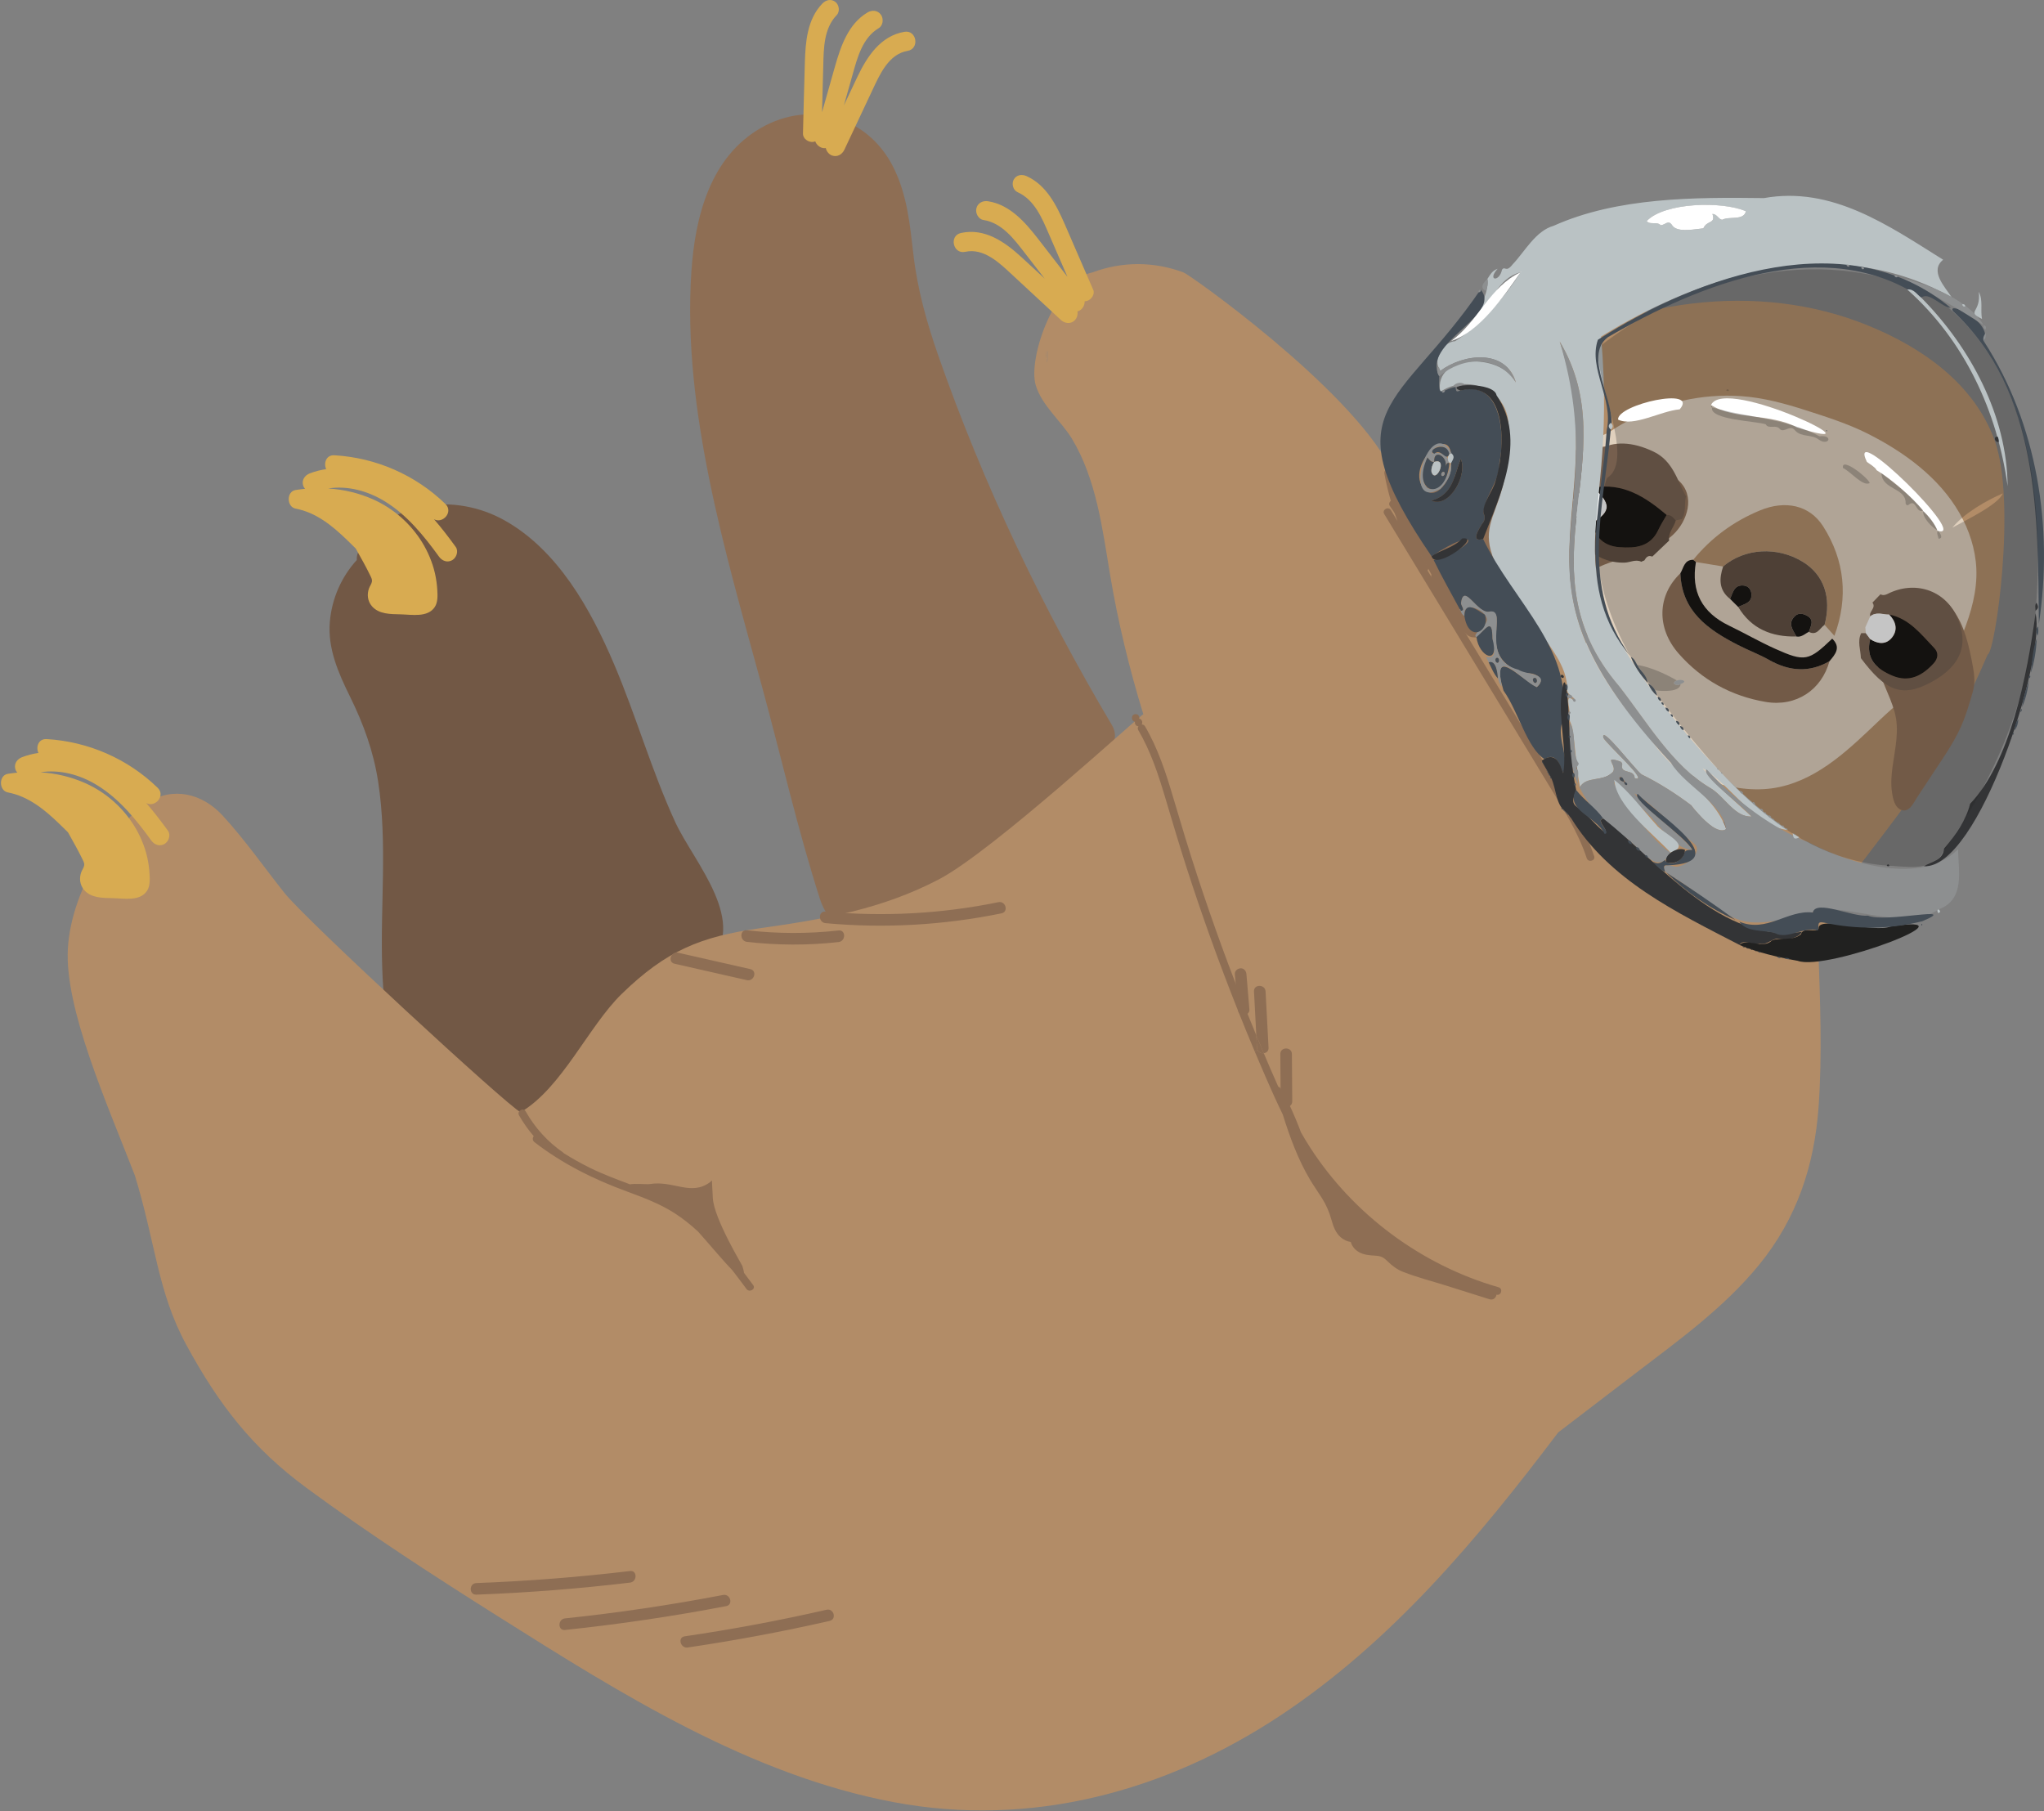 <?xml version="1.0" encoding="UTF-8"?>
<svg id="Layer_2" data-name="Layer 2" xmlns="http://www.w3.org/2000/svg" viewBox="0 0 529.55 469.28">
  <rect x="0" y="0" width="529.55" height="469.28" fill="#808080" stroke="none"/>
  <defs>
    <style>
      .cls-1 {
        fill: #bac2c4;
      }

      .cls-2 {
        fill: #fff;
      }

      .cls-3 {
        opacity: .25;
      }

      .cls-3, .cls-4 {
        fill: #212120;
      }

      .cls-5 {
        fill: #765f4e;
      }

      .cls-6 {
        fill: #b28c67;
      }

      .cls-7 {
        fill: #725845;
      }

      .cls-8 {
        fill: none;
        stroke: #8e6e54;
        stroke-miterlimit: 10;
      }

      .cls-9 {
        fill: #8d8f90;
      }

      .cls-10 {
        fill: #e0d0bd;
      }

      .cls-11 {
        fill: #d8ab51;
      }

      .cls-12 {
        fill: #5d4b3d;
      }

      .cls-13 {
        fill: #fcfcfc;
      }

      .cls-14 {
        fill: #333436;
      }

      .cls-15 {
        fill: #100d0b;
      }

      .cls-16 {
        fill: #8e6e54;
      }

      .cls-17 {
        fill: #444d56;
      }
    </style>
  </defs>
  <g id="Layer_5" data-name="Layer 5">
    <g>
      <g>
        <path class="cls-16" d="M287.63,188.09c1.02,1.72.9,3.39.14,4.71,1.89,7.14-6.54,12.67-11.5,16.8-6.93,5.76-14.25,11.06-21.94,15.76-7.75,4.75-15.87,8.86-24.25,12.39-7.36,3.11-14.33,3.88-17.19-5.05-5.76-17.96-9.98-36.58-14.94-54.77-4.87-17.83-10-35.63-13.68-53.76-3.57-17.59-5.84-35.67-4.66-53.64.93-14.05,4.73-29.56,17.91-37.03,12.42-7.03,26.92-2.84,33.41,9.91,3.61,7.09,4.32,14.9,5.23,22.68,1.04,9,3.46,17.6,6.43,26.13,11.66,33.39,27,65.48,45.04,95.87Z"/>
        <path class="cls-8" d="M287.63,188.09c-18.04-30.39-33.38-62.48-45.04-95.87-2.97-8.53-5.39-17.13-6.43-26.13-.91-7.78-1.62-15.59-5.23-22.68-6.49-12.75-20.99-16.94-33.41-9.91-13.18,7.47-16.98,22.98-17.91,37.03-1.18,17.97,1.09,36.05,4.66,53.64,3.68,18.13,8.81,35.93,13.68,53.76,4.96,18.19,9.18,36.81,14.94,54.77,2.86,8.93,9.83,8.16,17.19,5.05,8.38-3.53,16.5-7.64,24.25-12.39,7.69-4.7,15.01-10,21.94-15.76,4.96-4.13,13.39-9.66,11.5-16.8.76-1.32.88-2.99-.14-4.71Z"/>
      </g>
      <path class="cls-7" d="M174.95,213.01c4.81,10.44,19.51,26.13,8.28,37.04-2.55,2.48-5.93,4.1-8.81,6.15-2.97,2.11-5.73,4.5-8.31,7.07-5.16,5.17-8.68,11.2-12.93,17.05-3.85,5.3-8.56,9.68-15.28,10.63-7.55,1.06-14.84-2.45-21.38-5.83-6.36-3.29-11.31-7.62-14.1-14.32-2.62-6.28-3.16-13.2-3.39-19.93-.56-16.08,1.4-32.38-1.06-48.36-1.21-7.83-3.77-14.88-7.25-21.95-3-6.08-5.86-12.5-5.27-19.43.53-6.2,3.08-11.75,6.98-16.04-.05-.89.16-1.84.76-2.81,7.95-12.9,24.87-14.48,37.38-7.55,13.91,7.72,22.43,23.06,28.46,37.19,5.77,13.51,9.77,27.74,15.92,41.09Z"/>
      <g>
        <path class="cls-6" d="M516.72,113.97c5.83,15.83.2,55.07-1.75,55.58-5.39,12.56-11.76,24.65-19.31,36.07-3.7,5.59-18.77,24.77-19.03,25.48-1.85,4.85-3.7,9.69-5.55,14.54.46,13.71,1.04,27.53.07,41.13-1.09,15.23-5.64,28.87-15.32,40.79-9.16,11.27-21.16,19.85-32.62,28.61-6.51,4.98-13.02,9.96-19.53,14.94-20.76,27.48-43.03,54.15-71.95,73.32-29.86,19.79-64.7,29.15-100.25,22.45-37.18-7.02-70.58-28.03-102.11-47.91-16.94-10.68-33.83-21.61-49.95-33.49-14-10.32-22.66-21.47-31.09-36.95-7.55-13.88-7.9-26.06-13.4-44.04-7.31-18.81-18.19-43.21-17.35-58.63.9-16.59,13.32-33.3,20.47-37.85,6.84-4.35,14.4-2.42,19.67,3.32,5.74,6.25,10.72,13.39,16,20.04,5.5,6.93,57.7,55.11,61.15,56.78,10.7-6.26,17.62-22.33,26.23-30.68,11.57-11.24,20.42-14.81,35.72-16.98,16.51-2.34,31.53-4.87,46.44-12.68,14.11-7.39,52.11-42.57,52.95-42.75-3.65-11.91-6.6-24.03-8.66-36.42-1.96-11.82-3.54-24.48-9.81-34.93-2.72-4.53-7.84-8.63-9.41-13.92-2.1-7.09,5.07-27.28,14.71-29.22,7.69-2.87,15.94-2.86,23.62.03,1.74.66,42.46,29.55,53.42,50.29,10.17-10.6,21.59-20.05,34.32-27.39,26.84-15.48,60.45-21.1,89.74-9.1,13.88,5.68,27.22,14.99,32.58,29.57ZM271.44,92.28c0-.41,0-.82-.02-1.24-.16.05-.33.08-.5.09.08.93.21,1.86.37,2.78.07-.54.13-1.08.15-1.63Z"/>
        <path class="cls-6" d="M271.42,91.04c.02.42.03.83.02,1.24-.02.55-.08,1.09-.15,1.63-.16-.92-.29-1.85-.37-2.78.17-.01.34-.04.5-.09Z"/>
      </g>
      <path class="cls-16" d="M413.01,221.81c-1.98-5.99-5.19-11.42-8.45-16.78-3.58-5.91-7.17-11.81-10.75-17.72-7.09-11.68-14.18-23.36-21.27-35.04-.9-1.49-1.8-2.97-2.7-4.46.22-.28.3-.66.06-1.06-4.55-7.57-7.69-15.87-9.31-24.56-.24-1.26-2.16-.73-1.93.53.78,4.19,1.93,8.29,3.4,12.27-.57-.94-1.14-1.88-1.71-2.82-.67-1.1-2.4-.09-1.73,1.01,14.18,23.36,28.36,46.72,42.54,70.08,3.72,6.12,7.66,12.22,9.92,19.07.4,1.22,2.33.7,1.93-.53Z"/>
      <path class="cls-16" d="M457.22,215.26c-4.89-.95-9.81-1.9-14.5-3.63-4.69-1.74-8.95-4.44-13.47-6.56-8.66-4.05-17.81-6.95-27.22-8.62-1.26-.22-1.8,1.7-.53,1.93,9.53,1.69,18.83,4.63,27.56,8.81,4.39,2.1,8.55,4.68,13.13,6.37,4.68,1.73,9.61,2.68,14.5,3.63,1.26.24,1.8-1.68.53-1.93Z"/>
      <g>
        <path class="cls-16" d="M388.23,333.49c1.24.35.71,2.27-.52,1.92-.14.8-.82,1.5-1.82,1.19-3.75-1.19-7.51-2.37-11.27-3.55-3.66-1.15-7.47-2.12-11.05-3.52-1.61-.62-2.81-1.53-4.04-2.72-.58-.56-1.15-1.08-1.94-1.31-.79-.22-1.62-.19-2.43-.27-1.56-.14-3.01-.51-4.15-1.65-.5-.51-.88-1.14-1.06-1.82-.96-.13-1.87-.58-2.61-1.22-1.34-1.16-1.92-2.85-2.39-4.51-.56-2.02-1.32-3.8-2.44-5.59-1.01-1.62-2.13-3.18-3.11-4.82-3.13-5.27-5.24-11.05-7.07-16.9-1.54-3.14-2.97-6.34-4.37-9.55-.99-2.26-1.96-4.53-2.91-6.8l.76-.32c.31.6.98.87,1.6.8,1.17,2.8,2.38,5.59,3.62,8.36.05.13.11.26.17.38.76-.5,4.54,8.15,5.85,11.77.74,1.3,1.51,2.58,2.32,3.84,11.24,17.46,28.91,30.56,48.86,36.29Z"/>
        <path class="cls-16" d="M328.65,271.42c.05.89-.56,1.36-1.24,1.43-.66-1.54-1.3-3.08-1.93-4.62l-.6-11.37c-.1-1.93,2.9-1.92,3,0l.77,14.56Z"/>
        <path class="cls-16" d="M327.41,272.85c-.62.07-1.29-.2-1.6-.8-.09-.18-.15-.39-.16-.63l-.17-3.19c.63,1.54,1.27,3.08,1.93,4.62Z"/>
        <path class="cls-16" d="M325.81,272.05l-.76.32c-1.53-3.63-3.02-7.28-4.47-10.94-4.79-12.05-9.17-24.25-13.15-36.59-1.98-6.14-3.8-12.33-5.65-18.52-1.77-5.92-3.73-11.8-6.87-17.15-.23-.38-.16-.74.04-1.01-.7-.02-1-.64-.91-1.18-1.1-.18-1.05-1.97.17-1.97.73,0,1.03.63.94,1.19.74.12.95.95.64,1.5.31-.01.64.11.85.46,3.38,5.76,5.44,12.12,7.32,18.49,2.02,6.83,4.07,13.64,6.29,20.4,3.99,12.16,8.37,24.2,13.15,36.07.69,1.71,1.38,3.41,2.08,5.11l.17,3.19c.01.24.07.45.16.63Z"/>
      </g>
      <path class="cls-16" d="M195.13,332.94c-.78-1.05-1.57-2.11-2.36-3.16-.07-.46-.21-1.04-.43-1.77-.11-.38-7.32-12.21-7.66-17.57-.35-5.65-.03-4.71-.68-4.21-4.95,3.76-9.56-.49-15.69.53-.65.11-3.96-.2-5.09.07-3.48-1.31-6.98-2.6-10.31-4.24-2.33-1.15-4.6-2.42-6.81-3.8-.07-.09-.15-.17-.24-.23-3.98-2.75-7.29-6.41-9.66-10.62-.63-1.12-2.36-.11-1.73,1.01,1.09,1.93,2.37,3.73,3.8,5.39-.32.43-.36,1.13.18,1.55,7.25,5.6,15.27,9.59,23.84,12.74,2.6.96,5.2,1.92,7.71,3.09.05.03.11.05.17.08,1.52.71,3.01,1.5,4.44,2.4,2.25,1.43,4.33,3.09,6.27,4.9,3.3,3.7,6.53,7.61,8.8,9.92,1.26,1.63,2.5,3.27,3.72,4.92.76,1.02,2.5.03,1.73-1.01Z"/>
      <path class="cls-16" d="M334.7,273.08c-.01-1.93-3.01-1.93-3,0,.03,4.08.06,8.17.09,12.25.01,1.93,3.01,1.93,3,0-.03-4.08-.06-8.17-.09-12.25Z"/>
      <path class="cls-16" d="M322.92,252.36c-.07-.78-.64-1.54-1.5-1.5-.76.03-1.57.66-1.5,1.5.26,3.06.51,6.13.77,9.19.07.78.64,1.54,1.5,1.5.76-.03,1.57-.66,1.5-1.5-.26-3.06-.51-6.13-.77-9.19Z"/>
      <path class="cls-16" d="M214.15,417.04c-12.16,2.78-24.43,5.08-36.77,6.89-1.9.28-1.09,3.17.8,2.89,12.34-1.82,24.61-4.12,36.77-6.89,1.88-.43,1.09-3.32-.8-2.89Z"/>
      <path class="cls-16" d="M187.34,413.21c-13.56,2.6-27.23,4.63-40.96,6.07-1.9.2-1.92,3.2,0,3,14-1.47,27.93-3.53,41.76-6.18,1.89-.36,1.09-3.25-.8-2.89Z"/>
      <path class="cls-16" d="M163.23,407.01c-13.23,1.58-26.51,2.62-39.83,3.12-1.92.07-1.93,3.07,0,3,13.31-.5,26.6-1.54,39.83-3.12,1.89-.23,1.92-3.23,0-3Z"/>
      <path class="cls-16" d="M258.67,233.73c-14.73,3.02-29.84,3.82-44.81,2.43-1.92-.18-1.91,2.82,0,3,15.24,1.41,30.62.53,45.61-2.54,1.89-.39,1.09-3.28-.8-2.89Z"/>
      <path class="cls-16" d="M217.26,241.06c-7.9.88-15.85.86-23.75-.05-1.91-.22-1.9,2.78,0,3,7.89.91,15.85.93,23.75.05,1.9-.21,1.92-3.21,0-3Z"/>
      <path class="cls-16" d="M194.39,251.07c-6.24-1.42-12.49-2.83-18.73-4.25-1.87-.42-2.78,2.44-.89,2.86,2.44.55,8.41,1.91,18.73,4.25,1.87.42,2.78-2.44.89-2.86Z"/>
      <path class="cls-11" d="M43.52,215.23c.79,1.1.18,2.79-.9,3.42-1.25.73-2.63.2-3.42-.89-3.91-5.4-8.26-10.78-14-14.31-4.42-2.72-9.65-4.17-14.72-3.37,4,.26,7.94,1.17,11.67,2.84,5.21,2.33,9.65,6.23,12.65,11.09,1.52,2.46,2.68,5.21,3.33,8.03.33,1.46.54,2.97.62,4.46.08,1.4.14,3.01-.63,4.24-1.81,2.86-6.04,2.01-8.88,1.95-2.58-.06-5.64.01-7.47-2.15-1.1-1.31-1.29-3.03-.71-4.61.2-.53.66-1.16.75-1.72.08-.49-.12-.91-.33-1.36-1.17-2.45-2.54-4.83-3.87-7.22-.77-.77-1.55-1.53-2.33-2.28-3.78-3.64-7.95-7.05-13.24-8.05-2.35-.45-2.42-4.44,0-4.82.81-.13,1.62-.23,2.44-.31-.24-.28-.42-.59-.51-.93-.39-1.39.48-2.59,1.74-3.07,1.39-.53,2.81-.89,4.25-1.1-.72-1.52-.02-3.72,2.13-3.59,10.76.63,21.02,5.1,28.76,12.62,2.13,2.07-.7,5.21-2.96,3.95,2,2.3,3.85,4.73,5.63,7.18Z"/>
      <path class="cls-11" d="M118.07,141.7c.79,1.1.18,2.79-.9,3.42-1.25.73-2.63.2-3.42-.89-3.91-5.4-8.26-10.78-14-14.31-4.42-2.72-9.65-4.17-14.72-3.37,4,.26,7.94,1.17,11.67,2.84,5.21,2.33,9.65,6.23,12.65,11.09,1.52,2.46,2.68,5.21,3.33,8.03.33,1.46.54,2.97.62,4.46.08,1.4.14,3.01-.63,4.24-1.81,2.86-6.04,2.01-8.88,1.95-2.58-.06-5.64.01-7.47-2.15-1.1-1.31-1.29-3.03-.71-4.61.2-.53.66-1.16.75-1.72.08-.49-.12-.91-.33-1.36-1.17-2.45-2.54-4.83-3.87-7.22-.77-.77-1.55-1.53-2.33-2.28-3.78-3.64-7.95-7.05-13.24-8.05-2.35-.45-2.42-4.44,0-4.82.81-.13,1.62-.23,2.44-.31-.24-.28-.42-.59-.51-.93-.39-1.39.48-2.59,1.74-3.07,1.39-.53,2.81-.89,4.25-1.1-.72-1.52-.02-3.72,2.13-3.59,10.76.63,21.02,5.1,28.76,12.62,2.13,2.07-.7,5.21-2.96,3.95,2,2.3,3.85,4.73,5.63,7.18Z"/>
      <path class="cls-11" d="M283.2,75.02c-2.45-5.65-4.88-11.3-7.35-16.94-2.13-4.86-4.73-10.14-9.91-12.46-1.22-.54-2.63-.32-3.3.89-.59,1.05-.22,2.73.99,3.28,4.39,1.97,6.31,6.7,8.09,10.79,1.61,3.71,3.22,7.42,4.83,11.13-2.52-3.26-5.03-6.52-7.56-9.77-3.36-4.31-7.29-8.9-13-9.8-1.34-.21-2.68.41-3.03,1.82-.31,1.23.49,2.82,1.82,3.03,4.84.75,7.96,4.99,10.78,8.62l5.09,6.57c-2-1.86-4.01-3.73-6.03-5.57-4.3-3.94-9.51-7.6-15.66-6.25-3.15.69-2.05,5.57,1.1,4.88,4.86-1.06,8.92,2.93,12.17,5.94,4.2,3.9,8.4,7.8,12.61,11.7.99.92,2.46,1.14,3.53.17.62-.57.92-1.52.77-2.38.22-.06.44-.14.65-.27.75-.45,1.26-1.44,1.22-2.35.19,0,.38-.03.57-.08,1.16-.31,2.16-1.74,1.64-2.94Z"/>
      <path class="cls-11" d="M208.03,34.64c.16-6.15.3-12.31.49-18.46.16-5.3.59-11.17,4.53-15.26.92-.96,2.32-1.28,3.4-.41.94.76,1.23,2.45.31,3.41-3.34,3.47-3.35,8.57-3.47,13.03-.11,4.04-.21,8.08-.32,12.13,1.12-3.96,2.23-7.93,3.36-11.89,1.51-5.25,3.43-10.98,8.4-13.95,1.16-.69,2.64-.62,3.49.56.74,1.02.6,2.8-.56,3.49-4.21,2.51-5.52,7.6-6.77,12.02l-2.26,8c1.16-2.48,2.33-4.96,3.51-7.42,2.52-5.26,5.98-10.6,12.19-11.65,3.17-.54,3.98,4.4.81,4.94-4.9.83-7.18,6.05-9.07,10.06-2.44,5.19-4.88,10.38-7.32,15.56-.58,1.23-1.85,1.98-3.21,1.48-.79-.29-1.42-1.07-1.6-1.92-.22.03-.46.04-.71,0-.86-.14-1.71-.86-2.01-1.73-.17.06-.36.11-.56.14-1.19.14-2.65-.81-2.62-2.12Z"/>
      <path class="cls-10" d="M512.02,147.33c.25,5.73-1.34,11.37-3.45,16.64-.98,2.46-1.97,5.05-3.51,7.23-1.42,2-3.32,3.51-5.32,4.9-4.55,3.18-8.71,6.6-12.74,10.43-7.5,7.13-15.42,15.05-25.9,17.35-5.6,1.23-11.32.48-16.77-1.07-5.4-1.53-10.78-3.57-15.87-5.93-4.79-2.23-9.58-5.19-12.42-9.78-1.38-2.23-2.32-4.72-3.28-7.15-1.04-2.62-1.99-5.28-2.22-8.1-.23-2.87.43-5.7,1.02-8.48.64-2.95,1.07-5.91,1.22-8.92.3-6.1-.35-12.2-1.39-18.2-.93-5.38-2.88-11.24-1.38-16.69.9-3.26,3.32-6.28,6.52-7.35,1.64-1.13,3.34-2.17,5.1-3.11,8.98-4.8,19.32-7.18,29.5-6.47,5.75.4,11.28,1.91,16.75,3.67,5.41,1.74,10.85,3.47,15.94,6.02,9.39,4.71,18.52,11.34,23.83,20.6,2.52,4.39,4.14,9.34,4.37,14.41Z"/>
      <path class="cls-16" d="M511.05,172.26c.46,2.42.72,4.56.05,6.96-.68,2.43-1.41,4.86-2.3,7.21-1.85,4.88-4.85,9.11-7.7,13.44-1.47,2.21-2.93,4.43-4.39,6.65-.88,1.33-1.99,4.01-4.04,3.35-1.86-.6-2.29-3.11-2.52-4.77-.3-2.19-.12-4.4.18-6.59.65-4.73,1.82-9.35.51-14.08-1.27-4.57-3.88-8.69-4.68-13.39-.76-4.51-.12-9.18,1.85-13.31.83-1.74,1.95-3.65,3.78-4.49,1.31-.6,2.87-.55,4.03.25,3.86-1.31,7.86,1.32,10.17,4.51,3.01,4.15,4.13,9.31,5.06,14.26Z"/>
      <path class="cls-16" d="M434.87,124.48c4.46,3.99,2.32,10.62-1.52,14.15-4.86,4.46-11.73,5.26-17.64,7.63-5.44,2.18-10.47,5.26-15.36,8.44-4.84,3.14-9.57,6.75-14.74,9.32-1.25.62-2.73,1.3-4.14,1.08-1.2-.19-1.89-1-2.55-1.95-1.9-2.72-3.72-5.52-5.57-8.27-1.24-1.84-2.96-3.82-2.5-6.03-3.23-6.15-6.83-12.1-10.8-17.8-.41-.58.05-1.25.6-1.47,4.61-1.8,9.23-3.6,13.9-5.25,8.28-2.93,16.69-5.2,25.37-6.58,4.25-.69,8.52-1.22,12.8-1.7,2.13-.24,4.28-.56,6.43-.68,1.64-.09,3.29.11,4.66,1.08.49.36.52.93.31,1.35h.11c4.81.11,7.93,3.02,10.48,6.59.05.03.11.04.16.09Z"/>
      <path class="cls-5" d="M487.18,153.97c-.69.72-1.38,1.43-2.08,2.15,1.06,1.39-.99,2.29-.57,3.58,1.52-1.27,3.25-.48,4.9-.5,5.25,1.06,8.28,5.13,11.67,8.67,1.24,1.3.95,2.8-.18,4.03-2.9,3.15-6.29,4.97-10.64,3.15-4.17-1.75-7.01-4.41-5.76-9.49-.38-.51-.75-1.02-1.13-1.53-.4,0-.8,0-1.2.01-1.07,2.14-.13,4.31-.08,6.46,6.4,8.56,10.62,10.32,18.16,6.27,7.93-4.26,9.93-10.03,6.69-17.04-3.22-6.96-10.99-9.38-17.93-5.87-.66.33-1.21.43-1.85.1Z"/>
      <path class="cls-5" d="M435.73,134.49c1.19-1.81.57-3.95,1.07-5.89-2.3-4.24-3.41-9.22-8.44-11.61-11.03-5.26-19.42-.32-20.72,12.39,1.19-1.88,3.12-2.52,5.12-3.03,7.73-1.37,13.54,2.42,19.03,7.07,1.15-.15,1.71.7,2.37,1.39.52-.1,1.05-.21,1.57-.31Z"/>
      <path class="cls-12" d="M434.16,134.81c-.65-.7-1.22-1.54-2.37-1.39-.72,1.29-1.54,2.54-2.16,3.88-2.06,4.44-5.98,4.78-10.05,4.48-3.83-.28-6.34-2.34-7.04-6.28-2.28-.25-4.24-.98-5.04-3.41-.63,7.57,5.59,13.89,13.39,13.67,1.45-.04,2.87-.94,4.35-.22.24-.14.5-.26.77-.34.45-.81.99-1.45,2.06-1,1.45-1.38,2.91-2.77,4.36-4.15-.33-2.04,1.27-3.45,1.73-5.24Z"/>
      <path class="cls-13" d="M407.5,132.08c.81,2.43,2.76,3.16,5.04,3.41,4.92-2.94,4.97-5.07.22-9.15-2,.51-3.93,1.15-5.12,3.03-.05.9-.1,1.8-.14,2.7Z"/>
      <path class="cls-16" d="M435.34,148.53c-5.95,5.68-6.29,14.15-.42,20.82,5.97,6.79,13.62,11,22.54,12.5,7.88,1.32,14.47-3.09,16.51-10.55-5.26,3.02-10.4,2.63-15.58-.31-2.6-1.47-5.42-2.52-8.08-3.88-7.74-3.97-14.59-8.68-14.96-18.59Z"/>
      <path class="cls-6" d="M475.25,164.73c3.65-9.92,2.69-19.55-2.9-28.34-3.57-5.62-9.89-6.82-16.32-4.18-6.85,2.82-12.67,7.07-17.37,12.83.23.2.47.39.72.57,2.35.38,4.7.77,7.05,1.15,5.59-4.76,14.04-5.25,20.64-1.2,5.47,3.35,7.5,9.25,5.64,16.33.85.95,1.7,1.9,2.54,2.84Z"/>
      <path class="cls-15" d="M474.69,165.45c-6.08,5.83-7.1,6.09-14.82,2.62-4.06-1.82-7.92-4.06-11.93-5.99-6.99-3.37-9.88-8.82-8.57-16.48-.25-.18-.49-.37-.72-.57-2.34,0-2.45,2.1-3.31,3.5.37,9.91,7.22,14.62,14.96,18.59,2.66,1.36,5.49,2.41,8.08,3.88,5.19,2.93,10.33,3.32,15.58.31,1.52-1.79,3.07-3.58.72-5.85Z"/>
      <path class="cls-15" d="M484.52,165.56c-1.25,5.08,1.58,7.74,5.76,9.49,4.35,1.82,7.73,0,10.64-3.15,1.14-1.23,1.43-2.74.18-4.03-3.4-3.54-6.43-7.61-11.67-8.67,1.71,1.75,2.32,3.87.85,5.84-1.52,2.04-3.69,1.89-5.75.53Z"/>
      <path class="cls-13" d="M484.52,165.56c2.06,1.37,4.24,1.51,5.75-.53,1.47-1.97.86-4.09-.85-5.84-1.65.02-3.38-.77-4.9.5-.42.94-.84,1.88-1.26,2.82.04.5.08,1.01.13,1.51.38.51.75,1.02,1.13,1.53Z"/>
      <path class="cls-15" d="M412.76,126.34c4.75,4.08,4.7,6.2-.22,9.15.7,3.94,3.21,6,7.04,6.28,4.07.3,7.99-.04,10.05-4.48.62-1.34,1.43-2.59,2.16-3.88-5.49-4.65-11.3-8.45-19.03-7.07Z"/>
      <path class="cls-12" d="M446.43,146.75c-1.06,3.15-1.17,6.11,1.79,8.41.74-1.62,1.05-3.73,3.55-3.46,1.08.12,1.82.89,1.96,1.97.34,2.55-1.84,2.79-3.4,3.58,3.43,5.7,8.69,7.79,15.08,7.65-.91-1.68-2.32-3.34-.46-5.23.95-.97,2.12-.73,3.15-.18,2.1,1.12.98,2.73.52,4.21,2.11,1.09,2.83-.96,4.08-1.81,1.87-7.08-.17-12.98-5.64-16.33-6.6-4.05-15.04-3.56-20.64,1.2Z"/>
      <path class="cls-15" d="M468.62,163.7c.47-1.49,1.58-3.09-.52-4.21-1.03-.55-2.19-.79-3.15.18-1.86,1.9-.45,3.55.46,5.23,1.32.26,2.17-.71,3.21-1.2Z"/>
      <path class="cls-15" d="M450.33,157.25c1.56-.79,3.75-1.03,3.4-3.58-.15-1.09-.88-1.86-1.96-1.97-2.51-.27-2.81,1.84-3.55,3.46.7.7,1.41,1.4,2.11,2.09Z"/>
      <g>
        <path class="cls-1" d="M385.35,72.26c.66-.93,1.11-2.08,2.65-2.63-2.8,3.08.43,3.57,1.14.23.79-1.06.97.91,2.74-1.36,3.17-3.31,5.92-8.68,10.62-10,16.5-7.4,36.48-7.41,54.5-7.18,17.61-3.15,32.22,7.08,46.42,15.97-3.6,2.92.5,7.07,2.24,9.77-29.16-16.61-63.42-6.76-90.86,10.14,4.92,56.43-16.84,56.89,23.06,104.09,7.8,9.17,16.2,17.52,25.39,23.75-8.73-.87-15.03-12.01-22.18-16.02,3.7,4.72,8.31,8.42,12.7,12.51-4.27.27-6.96-5.1-10.53-7.29-9.88-5.71-16.66-17.44-23.79-26.52-26.16-30.61,2.21-59.78-15.37-89.23,14.11,42.17-14.89,60.42,23.22,102.42,5.13,8.83,16.88,14.73,19.9,23.9-2.5,1.73-7.44-4.04-9.04-6.17-3.96-3.01-8.49-5.88-12.86-8-1.72-1.24-10.73-13.17-9.9-9.48,1.12,1.97,12.18,11.73,8.1,10.44,0-2.42-3.72-.97-3.25-3.34.16-.55-.3-.97-.69-1.03-4.72-1.6.05,1.51-2,3.04-2.37,2.27-6.52.78-8.23,3.61-1-5.11-1.11-9.71-1.98-15.29-.24-1.23-1.08-2.04-.73-3.57.28-1.36-1.6-6.08,1.46-3.26.25-1.09-1.96-1.57-2.05-2.9.14-6.47-4.87-11.56-8.09-16.82-23.14-30.33-6.16-21.78-7.09-51.59-.22-9.88-10.75-13.6-17.72-8.94-1.72-9.84,15.77-10.22,19.59-2.41-2.59-8.81-13.55-7.5-19.59-3-2.1-3.12.73-7.48,3.86-7.71,6.71-4.24,13.25-11.82,16.93-17.84-6.15,1.54-7.21,8.16-11.35,11,1.27-2.86,3.16-6.01,2.76-9.28ZM443.64,55.42c1.27.06,1.6,1.42,2.53,1.52,1.82-.99,5.59.31,6.15-2.2-6.23-2.7-21.17-2.27-25.71,2.54.96,1.09,2.57,0,3.66,1.07,1.36-.13,1.95-1.6,3.04.13,1.37,1.9,6.06.84,8,.69.91-2.18,3.29-1.08,2.33-3.74Z"/>
        <path class="cls-9" d="M406.71,187.39c1.79,2.48.49,7.15,2.06,10.06.84.71-1.06,1.32-.03,2.03.53,1.38-.62,2.86.59,4.39,1.71-2.82,5.86-1.34,8.23-3.61,2.05-1.54-2.72-4.64,2-3.04.39.06.85.48.69,1.03-.48,2.36,3.24.93,3.25,3.34,4.09,1.35-6.97-8.51-8.1-10.44-.84-3.68,8.18,8.2,9.9,9.48,4.37,2.12,8.9,5,12.86,8,1.65,2.19,6.49,7.85,9.04,6.18-1.11-7.04-10.5-11.04-14.31-17.19-46.39-49.86-14.13-60.39-28.8-109.13,17.56,29.37-10.77,58.68,15.37,89.23,7.12,9.09,13.91,20.81,23.79,26.52,3.58,2.22,6.24,7.53,10.53,7.29-2.7-3.11-13.44-10.85-11.61-12.19,7.71,8.38,17.21,15.34,26.23,18.8,10.74,5.68,29.47,11.38,38.88,1.87.06,5.5,1.93,13.01-5,15.57-9.04,6.29-26.48-2.73-32.95.86-22.05,5.98-19.08,1.08-37.62-10.38-1.52-1.56.08-2.3,1.69-1.67,2.43,1.03,8.22-3.54,5.54-5.79-4.93-3.9-11.18-10.76-15.54-13.08,4.21,5.55,11.1,9.55,15.05,14.66-5.58-.29-9.49-8.43-14.46-11.91-14.81-17.03,2.58,9.37,8.81,12.57-3.35,6.76-8.33-1.8-11.71-3.85-11.01-7.69-15.66-16.69-14.37-29.61ZM420.75,202.54c0,.38.48,1.24.84.68-.73-.65-.87-1.44-1.74-1.97-.91.2.32,1.36.9,1.29Z"/>
        <path class="cls-17" d="M372.88,97.45c-.23,6.26.5,3.4,4.21,2.82.19,1.31.17,1.25,1.26.92,10.48-3.05,11.73,11.43,10.07,18.89.03,4.74-3.97,8.74-4.08,12.97.62.95.18,2.14-.46,2.78-.75,1.28-3.03,4.81.36,3.81,7.9,16.49,24.31,29.22,20.33,48-1.07,4.08,2.24,9.38.4,12.68-.71-1.92-1.81-5.65-4.8-3.64-4.55-2.85-6.9-12.59-10.64-17.75-3.59-12.05,4.18-3.28,8.59-.91,2.73-2.19-.5-3.86-2.77-3.57-13.65-3.63-4.03-15.84-9.3-16.03-3.26,1.02-6.78-7.79-7.55-2.17,0,.66,1.29,2.08-.09,1.98-2.29-4.26-4.82-8.68-6.97-13.11,11.92-3.69,12.24-9.49-.56-1-26.54-38.79-8.41-38.13,12.71-69.12,5.78,6.7-15.49,13.74-10.72,22.46ZM375.94,119.98c1.08-11.54-11.57-.15-7.4,6.23,3.35,4.6,8.02-2.61,7.4-6.23ZM370.84,129.7c4.8,2.09,9.49-6.96,7.59-10.82-1.7,4.44-2,9.27-7.59,10.82ZM404.68,174.85c-.85.05.25,1.29.43.53.02-.32-.18-.48-.43-.53Z"/>
        <path class="cls-14" d="M399.43,197.07c3.44-2.52,4.71.61,5.56,3.24,1.06-5.93-1.31-13.98-.41-20.73,1.23-9.56,2.09,8.12,2.04,10.93.24,4.46.82,9.94,1.71,14.1-.69,2.49-1.63,3.6,1.07,4.97,1.27.91,7.48,8.06,6.55,5.49-.27-.85-2.18-2.74-.56-3,14.94,11.75,30.63,32.38,51.45,29.34-.86,1.55-3.59,2.19-5.38,1.86-2.23-.63-3.42,1.76-5.59,1.19-1.64.59-4.29-1.37-5.2.34-16.27-8.41-33.87-16.82-43.7-32.95,0,0,.03.07.03.07-.39-.36-.56-.96-1.01-1.18,0-.23-.18-.26-.34-.34,0-.23-.18-.26-.34-.34-.01-.23-.17-.27-.35-.33-2.17-2.27-1.8-6.69-3.75-9.33-.44-1.09-1.35-2.15-1.76-3.33Z"/>
        <path class="cls-4" d="M450.66,244.82c1.83-1.95,6.03,1.21,8.38-1.15,2.23-.97,5.31.25,7.55-1.63.5-2.06,4.1-.26,4.57-1.51-.29-3.38,14.51,1.21,18.56-.48,23.63-3.68-16.48,11.69-23.98,8.87-5.19-.93-10.37-2.16-15.08-4.09Z"/>
        <path class="cls-17" d="M498.07,238.65c-8.25,2.1-17.11,2.21-25.47.38-1.98-.39-1.32.55-1.57,2.02-3.65-1.13-7.99,2.47-11.14.72-2.82-.92-7.38-.1-9.29-3,7.11,3,12.47-3.11,19.05-2.36.77-3.46,10.32,1.24,14.3.81,4.54,1.97,24.23-2.85,14.11,1.43Z"/>
        <path class="cls-17" d="M514.03,88.51c13.8,21.37,17.98,48.16,14.19,73.09-.27-27.57.3-59.93-22.23-80.99-1.8-2.76,10.39,2.62,8.04,7.9Z"/>
        <path class="cls-14" d="M527.35,158.87c2.79,11.32-14.64,66.33-28.92,65.55,2.11-1.24,4.86-1.43,5.26-4.6,3.08-3.6,5.73-7.49,6.72-11.58,10.25-10.68,14.82-33.09,16.95-49.38Z"/>
        <path class="cls-9" d="M378.43,158.23c1.38.05.1-1.32.09-1.99.76-5.62,4.29,3.2,7.55,2.17,4.81-.61-3.08,12.43,7.29,15.08,1.93,1.37,8.42.88,4.79,4.52-3.78-1.49-11.4-11.25-9.06-.19-1.83-1.43-.36-6.74-3.4-6.22l-.7-1.37c3.47.44,1.58-2.77,1.67-4.78-.07-5.41-1.39-2.82-4.13-.37-1.33-.53,2.21-2.78,2.55-3.99,1.21-2.4-6.29-6.17-5.67-1.47-.52-.33-.88-.77-.97-1.4ZM398.21,176.44c-.06-.39-.16-.8-.61-.84-1.18.22.18,2.28.61.84ZM388.03,171.73c.51-.24.44-1.36-.21-1.33-.64.13-.47,1.33.21,1.33Z"/>
        <path class="cls-9" d="M513.92,84.28c-6.78-4.58-13.5-8.09-20.77-12.14,7.35,1.84,17.06,5.82,20.77,12.14Z"/>
        <path class="cls-17" d="M379.4,159.63c.12-4.21,3.18-1.66,5.3-.36,1.39,4.28-4.2,7.42-5.3.36Z"/>
        <path class="cls-17" d="M382.52,165.09c2.74-2.46,4.06-5.04,4.13.37,1.97,7.13-3.49,4.71-4.13-.37Z"/>
        <path class="cls-14" d="M370.89,144.11c2.24-1.62,5.8-2.21,7.91-4.6,5.32-.8-6.93,8.46-7.91,4.6Z"/>
        <path class="cls-1" d="M513.49,82.63c-4.24-2.03-.18-1.53-.84-7.01,1.16,2.12.39,4.69.84,7.01Z"/>
        <path class="cls-17" d="M526.14,174.33c.27-2.72.51-6.36,1.55-8.94-.17,3.04-.61,6.03-1.55,8.94Z"/>
        <path class="cls-17" d="M385.68,171.61c1.93-.73,2.29,2.76,2.39,4.16-1.1-1.21-1.65-2.74-2.39-4.16Z"/>
        <path class="cls-17" d="M523.85,183.24c.31-2.36,1.01-4.61,1.77-6.85-.27,2.36-.81,4.66-1.77,6.85Z"/>
        <path class="cls-9" d="M384.87,75.36c-1.59-.9-.54-2.12.48-3.09.27.87.06,2.23-.48,3.09Z"/>
        <path class="cls-17" d="M521.86,189.23c.2-1.01.31-2.06,1.05-2.87-.09,1.05-.31,2.06-1.05,2.87Z"/>
        <path class="cls-17" d="M527.84,164.69c-.27-.83-.53-1.66.21-2.4,0,.81.17,1.63-.21,2.4Z"/>
        <path class="cls-9" d="M514.03,88.51c-.35-.7-.28-1.13.36-2.25.31.82-.15,1.52-.36,2.25Z"/>
        <path class="cls-9" d="M514.4,85.41c-.51-.23-.55-.66-.48-1.13.73.13.64.62.48,1.13Z"/>
        <path class="cls-1" d="M502.18,236.56c-.25-.3-.44-.85.09-.98q.75.7-.09.98Z"/>
        <path class="cls-17" d="M462.09,248.22c.58-.05,1.17-.18,1.64.31-.58.06-1.1-.16-1.64-.31Z"/>
        <path class="cls-9" d="M383.6,74.99c.12.48-.09.71-.56.77-.04-.42.11-.7.56-.77Z"/>
        <path class="cls-1" d="M509.17,79.38c-.47.13-.72-.08-.82-.53.47-.13.73.07.82.53Z"/>
        <path class="cls-17" d="M525.81,175.7c-.36-.31-.21-.52.14-.69.1.26.06.49-.14.69Z"/>
        <path class="cls-17" d="M523.48,184.5c-.01-.32-.03-.65.29-.86.09.35-.02.63-.29.86Z"/>
        <path class="cls-17" d="M460.31,247.9c.38-.08.74-.1,1.02.26-.39.13-.7-.09-1.02-.26Z"/>
        <path class="cls-17" d="M401.57,201.15c.28.14.33.38.29.67-.14-.2-.32-.39-.29-.67Z"/>
        <path class="cls-17" d="M401.22,200.47c.27.12.34.33.32.6-.2-.15-.36-.32-.32-.6Z"/>
        <path class="cls-17" d="M404.4,209.39c.26-.01.46.07.54.35-.25,0-.39-.18-.54-.35Z"/>
        <path class="cls-17" d="M400.86,199.78c.27.12.35.34.33.62-.21-.15-.37-.33-.33-.62Z"/>
        <path class="cls-14" d="M451.41,245.16c.25-.03.48.01.61.26-.27.06-.46-.06-.61-.26Z"/>
        <path class="cls-17" d="M521.44,190.43c-.03-.25.03-.47.27-.6.07.27-.06.46-.27.6Z"/>
        <path class="cls-14" d="M453.47,245.84c.25-.03.47,0,.61.24-.26.06-.44-.06-.61-.24Z"/>
        <path class="cls-14" d="M454.52,246.18c.24-.02.46.02.59.25-.26.06-.42-.09-.59-.25Z"/>
        <path class="cls-17" d="M455.47,246.54c.28-.07.53-.05.7.23-.29.09-.51-.03-.7-.23Z"/>
        <path class="cls-14" d="M452.42,245.51c.25-.03.48,0,.63.24-.26.06-.47-.05-.63-.24Z"/>
        <path class="cls-17" d="M399.56,197.38c.17.06.24.18.22.36-.17-.06-.26-.16-.22-.36Z"/>
        <path class="cls-17" d="M400.7,199.47c.11.05.16.13.13.26-.14-.04-.2-.11-.13-.26Z"/>
        <polygon class="cls-17" points="521.09 191.43 521.12 191.3 521.19 191.37 521.09 191.43"/>
        <path class="cls-17" d="M403.35,205.97c.17.06.24.17.21.35-.07-.12-.14-.24-.21-.35Z"/>
        <path class="cls-17" d="M406.99,211.94s-.03-.07-.03-.07c0,0,.03.07.03.07Z"/>
        <path class="cls-17" d="M404.96,209.76c.19.02.3.12.32.31-.2,0-.3-.11-.32-.31Z"/>
        <path class="cls-17" d="M405.32,210.1c.19.02.29.12.31.31-.2,0-.3-.11-.31-.31Z"/>
        <path class="cls-17" d="M405.66,210.44c.19.02.29.12.31.31-.2,0-.3-.11-.31-.31Z"/>
        <path class="cls-17" d="M497.84,239.81c-.1-.2-.08-.37.12-.49.08.19.06.36-.12.49Z"/>
        <path class="cls-9" d="M378.18,157.82c.19.07.27.2.25.4-.18-.08-.27-.2-.25-.4Z"/>
        <path class="cls-17" d="M406.01,210.79c.19.02.29.13.31.32-.2-.01-.31-.12-.31-.32Z"/>
        <path class="cls-3" d="M527.35,158.87c-1.92,23.71-11.57,44.56-24.1,62.03-2.19,5.14-10.45,3.45-14.45,3.34-28.72-2.22-46.59-27.88-62.19-47.54-10.63-15.33-16.72-33.9-10.29-52.86,7.73-4.72-3.82-26.72-2.09-33.92,23.98-19.04,60.24-27.58,88-12.25,24.03,17.92,27.45,53.17,25.12,81.19ZM505.8,136.71c3.08-1.75,12-5.97,13.08-8.89-4.26,1.84-10.02,5.13-13.08,8.89Z"/>
        <path class="cls-17" d="M417.32,111.29c-1.8,20.27-8.1,40.7,5.07,58.69-14.71-17.28-7.39-38.49-6.12-58.6,1.78-8.05-4.85-15.94-2.3-23.35,26.55-16.96,65.09-30.24,91.42-8.27-2.44-.22-5.56-4.27-7.66-2.66-24.81-16.65-57.43-3.54-81.16,10.25-6.68,5.02,2.41,17.06.75,23.94Z"/>
        <path class="cls-14" d="M384.26,139.63c-3.4.99-1.11-2.51-.36-3.81.64-.64,1.07-1.83.46-2.78-.36-2.78,2.41-5.62,3.12-8.49,2.54-8.1,3.34-26.37-9.11-23.37-4.76-1.72,8.73-2.38,9.35,1.23,8.01,11.64.74,26.16-3.46,37.21Z"/>
        <path class="cls-2" d="M443.64,55.42c.95,2.66-1.42,1.56-2.34,3.74-1.94.15-6.61,1.21-8-.68-1.08-1.72-1.69-.25-3.04-.13-1.08-1.07-2.69.02-3.65-1.07,4.55-4.82,19.47-5.25,25.71-2.55-.55,2.51-4.34,1.22-6.15,2.21-.93-.1-1.27-1.46-2.53-1.52Z"/>
        <path class="cls-2" d="M375.99,88.33c7.18-5.25,9.91-14.06,17.95-17.78h-.01c-4.45,6.41-10.67,15.43-17.93,17.78Z"/>
        <path class="cls-3" d="M424.18,172.29c3.66.51,7.91,2.64,10.26,4-1.71.69-.16,1.58.96.93-.11,2.11-4.78,1.91-6.49,1.61-2.14-1.75-2.89-4.3-4.73-6.54Z"/>
        <path class="cls-9" d="M372.88,97.45c-.95-1.02-.43-3.95.26-1.36,6.03-4.5,17-5.8,19.59,3-4.79-7.25-13.64-6.74-19.85-1.65Z"/>
        <path class="cls-17" d="M424.18,172.29c.82,1.54,2.54,2.8,2.66,4.59-1.78-1.93-3.38-4.24-4.31-6.66.92.4,1.17,1.33,1.65,2.07Z"/>
        <path class="cls-17" d="M427,177.11c1.12.47,2.18,1.94,2.28,3.17-1.02-.87-1.78-1.93-2.28-3.17Z"/>
        <path class="cls-9" d="M379.54,99.65c-1.09,0-2.09.81-3.14.46.73-1.01,2.31-1.24,3.14-.46Z"/>
        <path class="cls-17" d="M406.03,178.86c-.68-.5-.48-1.11-.19-1.72.43.53.31,1.13.19,1.72Z"/>
        <path class="cls-17" d="M406.52,186.77c-.52-.49-.59-1.02-.23-1.76.63-.05.36,1.26.23,1.76Z"/>
        <path class="cls-9" d="M406.25,180.87c-.81-1.05,1.21-1.39,1.08.03l.02-.02c-.36,0-.73,0-1.09-.01Z"/>
        <path class="cls-17" d="M434.19,186.73c.67.1,1.02.44.9,1.16-.46-.26-.83-.59-.9-1.16Z"/>
        <path class="cls-17" d="M435.24,188.09c.64.09.97.44.94,1.1-.55-.17-.82-.57-.94-1.1Z"/>
        <path class="cls-9" d="M407.33,180.9c.4.05,1.27.38.75.87-.51.25-.65-.6-.75-.87Z"/>
        <path class="cls-17" d="M429.47,180.5c.61.16.91.53.83,1.17-.53-.21-.82-.59-.83-1.17Z"/>
        <path class="cls-17" d="M431.48,183.27c.62.14.97.48.88,1.16-.51-.22-.83-.59-.88-1.16Z"/>
        <path class="cls-17" d="M406.36,179.83c-.12.25-.25.5-.37.75-.82-.43.02-1.55.37-.75Z"/>
        <path class="cls-9" d="M450.71,204.86c.47.08.86.26.89.82-.5-.05-.82-.3-.89-.82Z"/>
        <path class="cls-9" d="M491.64,71.75c-.46.23-.71.02-.87-.39.43-.17.72-.04.87.39Z"/>
        <path class="cls-9" d="M482.97,69.55c-.42.42-.62.13-.81-.24.34-.15.62-.11.81.24Z"/>
        <path class="cls-9" d="M374.38,101.18c-.1.44-.36.62-.81.49.12-.42.38-.59.81-.49Z"/>
        <path class="cls-17" d="M432.82,185c.47.04.64.32.59.76-.39-.1-.59-.36-.59-.76Z"/>
        <path class="cls-9" d="M406.62,185.02c-.57.12-.18-.42-.14-.76.46.18.64.4.14.76Z"/>
        <path class="cls-9" d="M479.19,68.86c-.38.43-.61.14-.83-.17.33-.19.62-.19.83.17Z"/>
        <path class="cls-9" d="M456.11,209.53c.42-.02.65.19.7.6-.43.03-.67-.17-.7-.6Z"/>
        <path class="cls-17" d="M437.29,190.5c.49.05.66.33.59.79-.39-.12-.56-.41-.59-.79Z"/>
        <path class="cls-9" d="M454.06,207.78c.45-.03.61.26.67.64-.44.02-.66-.21-.67-.64Z"/>
        <path class="cls-17" d="M430.43,181.9c.46.05.63.32.59.76-.38-.11-.62-.34-.59-.76Z"/>
        <path class="cls-9" d="M458.17,211.26c.45-.06.65.17.7.59-.44.04-.67-.15-.7-.59Z"/>
        <path class="cls-9" d="M461.68,213.85c.31-.01.53.09.58.43-.32.02-.51-.12-.58-.43Z"/>
        <path class="cls-9" d="M462.68,214.58c.23-.02.38.06.41.3-.22.01-.35-.1-.41-.3Z"/>
        <path class="cls-9" d="M444.85,199.05c.22.01.35.13.37.36-.22-.02-.34-.14-.37-.36Z"/>
        <path class="cls-9" d="M445.88,200.09c.22.02.35.14.35.37-.22-.02-.33-.15-.35-.37Z"/>
        <path class="cls-9" d="M457.2,210.44c.24,0,.39.09.34.36-.19-.04-.31-.16-.34-.36Z"/>
        <path class="cls-2" d="M393.94,70.54s.05-.14.07-.13c.17.04-.02.06-.07.13Z"/>
        <path class="cls-9" d="M459.27,212.13c.23-.02.37.08.42.31-.24.03-.37-.09-.42-.31Z"/>
        <path class="cls-9" d="M460.68,213.12c.22,0,.36.12.4.34-.26.04-.39-.08-.4-.34Z"/>
        <path class="cls-1" d="M432.79,220.86c-4.91-5.23-14.04-12.07-14.58-18.83,3.94,3.08,7.37,7.77,10.87,11.62,1.63,2.31,9.59,5.32,3.71,7.21Z"/>
        <path class="cls-17" d="M431.4,225.92c-1.02-.44-2.59-1.78-3.12-2.68,1.23.8,2.03.31,3.1-.44.39,1.07,2.35.95,3.08.42,3.05-1.7.68-3.13,3.98-3.03-1.78-3.58-16.11-13.05-14.15-14.53,4.79,5.25,25.78,17.89,7.75,18.52-1.36-.16-.92.75-.64,1.73Z"/>
        <path class="cls-17" d="M415.37,212.08c-2.31.32,2.25,3.78.35,3.96-2.12-4.52-10.31-6.09-7.41-11.42,2.1,2.73,5.08,4.65,7.06,7.46Z"/>
        <path class="cls-17" d="M449.6,238.31c-6.47-2.81-12.97-7.33-17.89-12.25,5.86,3.78,12.32,8.2,17.89,12.25Z"/>
        <path class="cls-14" d="M436.53,220.19c0,2.42-2.7,3.96-4.83,3.16-.68-1.89,2.9-4.07,4.83-3.16Z"/>
        <path class="cls-1" d="M464.42,215.87c.56.37,1.16.66,1.75,1.07-1.27.58-1.52.42-1.75-1.07Z"/>
        <path class="cls-17" d="M420.75,202.54c-2.37-.48-.29-2.42-.02.02l.02-.02Z"/>
        <path class="cls-17" d="M407.83,201.56c-.66-.38-.63-.87-.21-1.41.47.41.37.91.21,1.41Z"/>
        <path class="cls-17" d="M420.74,202.55c.39,0,1.22.52.66.85-.52-.04-.53-.56-.66-.85Z"/>
        <path class="cls-17" d="M422.8,218.71c-.63-.01-.96-.36-1.06-.96.66-.02.96.36,1.06.96Z"/>
        <path class="cls-17" d="M424.87,220.42c-.61,0-.94-.33-1.07-.9.71-.13.96.3,1.07.9Z"/>
        <path class="cls-17" d="M406.66,191.21c-.35-.21-.39-.43-.05-.69.35.21.35.43.05.69Z"/>
        <path class="cls-17" d="M408.16,203.63c-.38-.17-.61-.38-.16-.74.28.2.3.45.16.74Z"/>
        <path class="cls-17" d="M426.91,222.16c-.41,0-.65-.2-.69-.61.45-.05.66.18.69.61Z"/>
        <path class="cls-17" d="M407.01,194.99c-.36-.22-.35-.53-.19-.87.3.24.64.46.19.87Z"/>
        <path class="cls-14" d="M488.8,224.24c.29-.48.52-.38.72.07-.26.17-.5.18-.72-.07Z"/>
        <path class="cls-9" d="M375.94,119.98c.32,2.76-1.06,4.88-2.81,6.71-10.43,5.9-2.72-19.91,2.98-9.19-.41.11-.81.21-.96-.28-.5-2.36-4.03-1.94-4.17.26,1.95-.43,4.1.02,4.42,2.42-.72-.04-.78.56-.95,1.05.83-2.58-3.16-5-2.9-1.3h0c-.81.09-1.24-.53-1.75-1.16-4.1,10.54,4.24,10.82,6.13,1.47Z"/>
        <path class="cls-14" d="M370.84,129.7c5.59-1.55,5.88-6.39,7.59-10.82,1.9,3.85-2.79,12.92-7.59,10.82Z"/>
        <path class="cls-1" d="M375.94,119.98c-1.14.12-1.16-2.65.18-2.47.97.9.18,1.67-.18,2.47Z"/>
        <path class="cls-14" d="M404.68,174.85c.25.05.45.21.43.53-.18.76-1.28-.48-.43-.53Z"/>
        <path class="cls-14" d="M527.35,158.24c.03-.7-.27-1.45.25-2.09.58,1.06.53,1.44-.25,2.09Z"/>
        <path class="cls-17" d="M398.21,176.44c-.43,1.44-1.79-.62-.61-.84.45.04.56.46.61.84Z"/>
        <path class="cls-17" d="M388.03,171.73c-.69,0-.85-1.2-.21-1.33.65-.03.72,1.09.21,1.33Z"/>
        <path class="cls-2" d="M443.29,104.9c3.64-7.67,46.63,13.52,22.23,5.83-6.63-3.67-16.5-2-22.23-5.83Z"/>
        <path class="cls-1" d="M497.73,77.1c12.73,12.85,22.26,30.6,22.4,48.87-2.68-19.36-11.12-37.7-26.01-50.97,1.68-.24,2.47,1.28,3.61,2.1Z"/>
        <path class="cls-2" d="M483.67,119.68c-5.59-11.67,27.28,20.66,18.23,17.81-.52-1.68-2.37-4.05-3.76-5.12,0,0,.08-.09.08-.09-3.4-3.99-8-8.01-12.14-10.53,0,0,.06-.07.06-.07-.65-.87-1.61-1.37-2.46-2Z"/>
        <path class="cls-2" d="M419.19,108.7c-.18-3.96,21.1-8.62,15.98-2.65-4.9.4-11.94,4.63-15.98,2.65Z"/>
        <path class="cls-3" d="M443.56,105.54c9.08,2.64,19.18,2.83,27.82,7.49,3.69-.43,2.44,2.59-.08.93-1.92-1.56-4.5-.57-6.21-2.41-1.32-1.72-2.75.64-3.91-.32-.95-1.41-3,.08-3.72-1.3-2.08-.81-14.76-1.13-13.89-4.39Z"/>
        <path class="cls-3" d="M502,137.45c-1.48-.84-3.94-3.23-3.78-5.15,1.48,1.55,2.83,3.21,3.78,5.15Z"/>
        <path class="cls-9" d="M435.41,177.22c-1.12.65-2.66-.24-.96-.93,1.21-.42,3,.19.96.93Z"/>
        <path class="cls-3" d="M502.24,139.56c-.12-.69-.57-1.35-.23-2.09.57.46,1.6,2.05.23,2.09Z"/>
        <path class="cls-14" d="M517.56,113.14c.19.44.32.88.27,1.37-1.06.18-1.48-1.52-.27-1.37Z"/>
        <path class="cls-1" d="M417.32,111.29c-.69-.58-.72-1.16,0-1.75.61.58.7,1.16,0,1.75Z"/>
        <path class="cls-3" d="M447.93,101.12c-.24.38-.49.05-.74,0,.24-.33.49-.34.74,0Z"/>
        <path class="cls-17" d="M473.36,111.75c-.19-.03-.24-.16-.26-.32.19.02.3.11.26.32Z"/>
        <path class="cls-9" d="M465.14,216.27c-.21.04-.34-.06-.41-.26.22-.04.36.03.41.26Z"/>
        <path class="cls-17" d="M375.49,120c-.88,10.26-10.13,7.98-5.67-1.49.51.63.93,1.25,1.75,1.16-.5.78-.78,1.63-.71,2.57,1.07,3.42,4.46-3.82.71-2.56-.26-3.71,3.73-1.28,2.9,1.3.12-.46.39-1.33,1.03-.97ZM373.67,123.32c.5.05.9-.89.35-1.05-.51-.1-.9.84-.35,1.05Z"/>
        <path class="cls-1" d="M371.56,119.67c3.76-1.26.36,5.99-.71,2.56-.08-.94.21-1.79.71-2.56Z"/>
        <path class="cls-17" d="M375.46,117.64c-.74,2.17-2.13-1.7-3.84-.09-2.39-.82,3.19-3.66,3.84.09Z"/>
        <path class="cls-3" d="M487.43,122.56c3.71,3.01,7.79,5.88,10.78,9.73-1.93.75-1.69-3.19-3.74-1.51-.42.36-.84-.19-.77-.55-.02-3.92-6.15-3.34-6.27-7.67Z"/>
        <path class="cls-3" d="M484.4,125.15c-1.82.96-4.92-2.97-6.92-3.9-.58-3.04,6.51,2.5,6.92,3.9Z"/>
        <path class="cls-4" d="M443.51,105.57c-.11-.1-.29-.14-.14-.29.05.1.09.2.14.29Z"/>
        <path class="cls-9" d="M373.67,123.32c-.54-.21-.16-1.16.35-1.05.54.16.15,1.1-.35,1.05Z"/>
      </g>
    </g>
  </g>
</svg>
